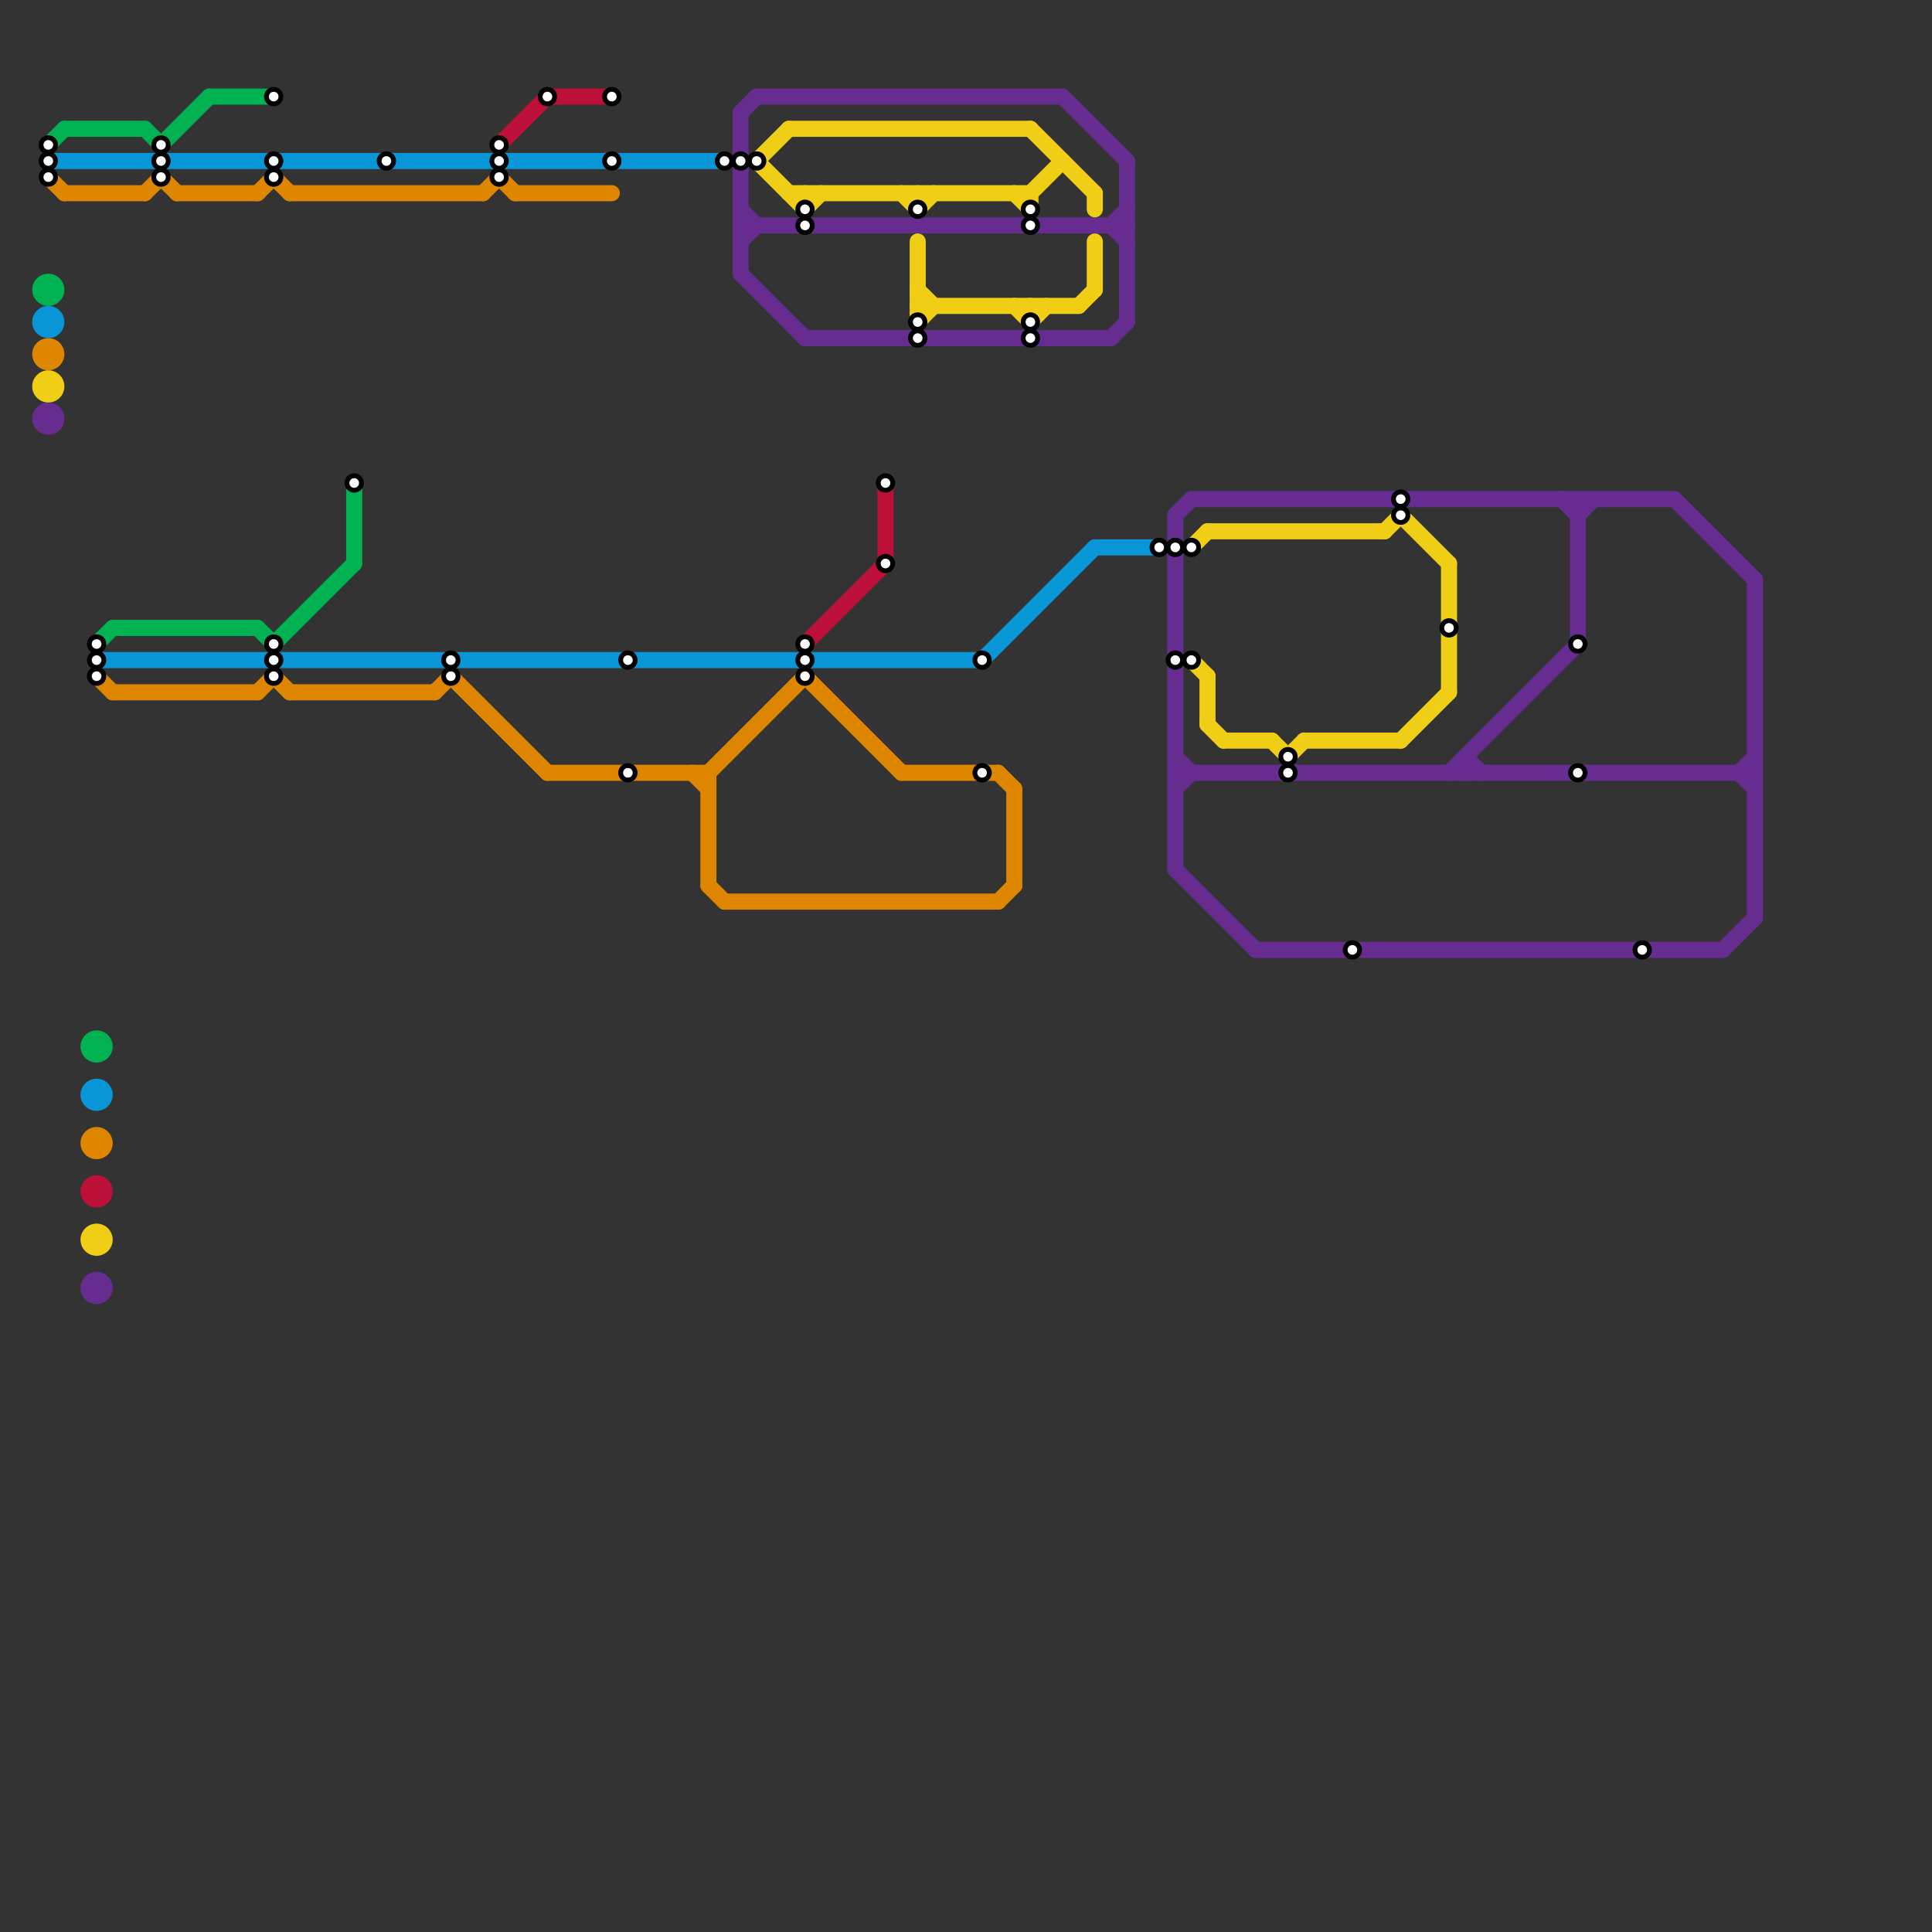 
<svg version="1.1" xmlns="http://www.w3.org/2000/svg" viewBox="0 0 120 120">
<rect x="0" y="0" width="120" height="120" fill="#333333" stroke="none"/>
<style>text { font: 1px Helvetica; font-weight: 600; white-space: pre; dominant-baseline: central; } line { stroke-width: 1; fill: none; stroke-linecap: round; stroke-linejoin: round; } .c0 { stroke: #0896d7 } .c1 { stroke: #df8600 } .c2 { stroke: #00b251 } .c3 { stroke: #662c90 } .c4 { stroke: #f0ce15 } .c5 { stroke: #bd1038 }</style><defs><g id="wm-xf"><circle r="1.2" fill="#000"/><circle r="0.9" fill="#fff"/><circle r="0.6" fill="#000"/><circle r="0.3" fill="#fff"/></g><g id="wm"><circle r="0.6" fill="#000"/><circle r="0.3" fill="#fff"/></g></defs><line class="c0" x1="6" y1="41" x2="61" y2="41"/><line class="c0" x1="3" y1="10" x2="45" y2="10"/><line class="c0" x1="61" y1="41" x2="68" y2="34"/><line class="c0" x1="68" y1="34" x2="72" y2="34"/><circle cx="6" cy="68" r="1" fill="#0896d7" /><circle cx="3" cy="20" r="1" fill="#0896d7" /><line class="c1" x1="63" y1="49" x2="63" y2="55"/><line class="c1" x1="31" y1="11" x2="32" y2="12"/><line class="c1" x1="50" y1="42" x2="56" y2="48"/><line class="c1" x1="44" y1="48" x2="50" y2="42"/><line class="c1" x1="6" y1="42" x2="7" y2="43"/><line class="c1" x1="27" y1="43" x2="28" y2="42"/><line class="c1" x1="18" y1="12" x2="30" y2="12"/><line class="c1" x1="16" y1="12" x2="17" y2="11"/><line class="c1" x1="17" y1="11" x2="18" y2="12"/><line class="c1" x1="17" y1="42" x2="18" y2="43"/><line class="c1" x1="16" y1="43" x2="17" y2="42"/><line class="c1" x1="10" y1="11" x2="11" y2="12"/><line class="c1" x1="34" y1="48" x2="44" y2="48"/><line class="c1" x1="7" y1="43" x2="16" y2="43"/><line class="c1" x1="62" y1="56" x2="63" y2="55"/><line class="c1" x1="44" y1="55" x2="45" y2="56"/><line class="c1" x1="3" y1="11" x2="4" y2="12"/><line class="c1" x1="45" y1="56" x2="62" y2="56"/><line class="c1" x1="4" y1="12" x2="9" y2="12"/><line class="c1" x1="30" y1="12" x2="31" y2="11"/><line class="c1" x1="56" y1="48" x2="62" y2="48"/><line class="c1" x1="62" y1="48" x2="63" y2="49"/><line class="c1" x1="32" y1="12" x2="38" y2="12"/><line class="c1" x1="28" y1="42" x2="34" y2="48"/><line class="c1" x1="44" y1="48" x2="44" y2="55"/><line class="c1" x1="18" y1="43" x2="27" y2="43"/><line class="c1" x1="43" y1="48" x2="44" y2="49"/><line class="c1" x1="9" y1="12" x2="10" y2="11"/><line class="c1" x1="11" y1="12" x2="16" y2="12"/><circle cx="6" cy="71" r="1" fill="#df8600" /><circle cx="3" cy="22" r="1" fill="#df8600" /><line class="c2" x1="6" y1="40" x2="7" y2="39"/><line class="c2" x1="16" y1="39" x2="17" y2="40"/><line class="c2" x1="4" y1="8" x2="9" y2="8"/><line class="c2" x1="3" y1="9" x2="4" y2="8"/><line class="c2" x1="7" y1="39" x2="16" y2="39"/><line class="c2" x1="13" y1="6" x2="17" y2="6"/><line class="c2" x1="22" y1="30" x2="22" y2="35"/><line class="c2" x1="10" y1="9" x2="13" y2="6"/><line class="c2" x1="17" y1="40" x2="22" y2="35"/><line class="c2" x1="9" y1="8" x2="10" y2="9"/><circle cx="3" cy="18" r="1" fill="#00b251" /><circle cx="6" cy="65" r="1" fill="#00b251" /><line class="c3" x1="108" y1="48" x2="109" y2="47"/><line class="c3" x1="47" y1="6" x2="66" y2="6"/><line class="c3" x1="69" y1="21" x2="70" y2="20"/><line class="c3" x1="73" y1="32" x2="73" y2="54"/><line class="c3" x1="46" y1="7" x2="47" y2="6"/><line class="c3" x1="69" y1="14" x2="70" y2="15"/><line class="c3" x1="73" y1="32" x2="74" y2="31"/><line class="c3" x1="91" y1="47" x2="92" y2="48"/><line class="c3" x1="107" y1="59" x2="109" y2="57"/><line class="c3" x1="108" y1="48" x2="109" y2="49"/><line class="c3" x1="73" y1="48" x2="109" y2="48"/><line class="c3" x1="104" y1="31" x2="109" y2="36"/><line class="c3" x1="78" y1="59" x2="107" y2="59"/><line class="c3" x1="109" y1="36" x2="109" y2="57"/><line class="c3" x1="98" y1="32" x2="99" y2="31"/><line class="c3" x1="70" y1="10" x2="70" y2="20"/><line class="c3" x1="90" y1="48" x2="98" y2="40"/><line class="c3" x1="74" y1="31" x2="104" y2="31"/><line class="c3" x1="73" y1="47" x2="74" y2="48"/><line class="c3" x1="97" y1="31" x2="98" y2="32"/><line class="c3" x1="46" y1="14" x2="70" y2="14"/><line class="c3" x1="66" y1="6" x2="70" y2="10"/><line class="c3" x1="50" y1="21" x2="69" y2="21"/><line class="c3" x1="73" y1="54" x2="78" y2="59"/><line class="c3" x1="91" y1="47" x2="91" y2="48"/><line class="c3" x1="98" y1="31" x2="98" y2="40"/><line class="c3" x1="46" y1="17" x2="50" y2="21"/><line class="c3" x1="69" y1="14" x2="70" y2="13"/><line class="c3" x1="73" y1="49" x2="74" y2="48"/><line class="c3" x1="46" y1="15" x2="47" y2="14"/><line class="c3" x1="46" y1="7" x2="46" y2="17"/><line class="c3" x1="46" y1="13" x2="47" y2="14"/><circle cx="6" cy="80" r="1" fill="#662c90" /><circle cx="3" cy="26" r="1" fill="#662c90" /><line class="c4" x1="74" y1="41" x2="75" y2="42"/><line class="c4" x1="57" y1="12" x2="57" y2="13"/><line class="c4" x1="63" y1="12" x2="64" y2="13"/><line class="c4" x1="74" y1="34" x2="75" y2="33"/><line class="c4" x1="57" y1="19" x2="67" y2="19"/><line class="c4" x1="76" y1="46" x2="79" y2="46"/><line class="c4" x1="87" y1="32" x2="90" y2="35"/><line class="c4" x1="49" y1="12" x2="64" y2="12"/><line class="c4" x1="50" y1="13" x2="51" y2="12"/><line class="c4" x1="68" y1="12" x2="68" y2="13"/><line class="c4" x1="56" y1="12" x2="57" y2="13"/><line class="c4" x1="79" y1="46" x2="80" y2="47"/><line class="c4" x1="75" y1="42" x2="75" y2="45"/><line class="c4" x1="57" y1="20" x2="58" y2="19"/><line class="c4" x1="63" y1="19" x2="64" y2="20"/><line class="c4" x1="68" y1="15" x2="68" y2="18"/><line class="c4" x1="87" y1="46" x2="90" y2="43"/><line class="c4" x1="64" y1="8" x2="68" y2="12"/><line class="c4" x1="75" y1="45" x2="76" y2="46"/><line class="c4" x1="57" y1="18" x2="58" y2="19"/><line class="c4" x1="64" y1="12" x2="64" y2="13"/><line class="c4" x1="64" y1="12" x2="66" y2="10"/><line class="c4" x1="81" y1="46" x2="87" y2="46"/><line class="c4" x1="67" y1="19" x2="68" y2="18"/><line class="c4" x1="57" y1="15" x2="57" y2="20"/><line class="c4" x1="50" y1="12" x2="50" y2="13"/><line class="c4" x1="86" y1="33" x2="87" y2="32"/><line class="c4" x1="64" y1="20" x2="65" y2="19"/><line class="c4" x1="80" y1="47" x2="81" y2="46"/><line class="c4" x1="47" y1="10" x2="49" y2="8"/><line class="c4" x1="64" y1="19" x2="64" y2="20"/><line class="c4" x1="47" y1="10" x2="50" y2="13"/><line class="c4" x1="90" y1="35" x2="90" y2="43"/><line class="c4" x1="49" y1="8" x2="64" y2="8"/><line class="c4" x1="57" y1="13" x2="58" y2="12"/><line class="c4" x1="75" y1="33" x2="86" y2="33"/><circle cx="3" cy="24" r="1" fill="#f0ce15" /><circle cx="6" cy="77" r="1" fill="#f0ce15" /><line class="c5" x1="55" y1="30" x2="55" y2="35"/><line class="c5" x1="34" y1="6" x2="38" y2="6"/><line class="c5" x1="31" y1="9" x2="34" y2="6"/><line class="c5" x1="50" y1="40" x2="55" y2="35"/><circle cx="6" cy="74" r="1" fill="#bd1038" />

<use x="10" y="10" href="#wm"/><use x="10" y="11" href="#wm"/><use x="10" y="9" href="#wm"/><use x="102" y="59" href="#wm"/><use x="17" y="10" href="#wm"/><use x="17" y="11" href="#wm"/><use x="17" y="40" href="#wm"/><use x="17" y="41" href="#wm"/><use x="17" y="42" href="#wm"/><use x="17" y="6" href="#wm"/><use x="22" y="30" href="#wm"/><use x="24" y="10" href="#wm"/><use x="28" y="41" href="#wm"/><use x="28" y="42" href="#wm"/><use x="3" y="10" href="#wm"/><use x="3" y="11" href="#wm"/><use x="3" y="9" href="#wm"/><use x="31" y="10" href="#wm"/><use x="31" y="11" href="#wm"/><use x="31" y="9" href="#wm"/><use x="34" y="6" href="#wm"/><use x="38" y="10" href="#wm"/><use x="38" y="6" href="#wm"/><use x="39" y="41" href="#wm"/><use x="39" y="48" href="#wm"/><use x="45" y="10" href="#wm"/><use x="46" y="10" href="#wm"/><use x="47" y="10" href="#wm"/><use x="50" y="13" href="#wm"/><use x="50" y="14" href="#wm"/><use x="50" y="40" href="#wm"/><use x="50" y="41" href="#wm"/><use x="50" y="42" href="#wm"/><use x="55" y="30" href="#wm"/><use x="55" y="35" href="#wm"/><use x="57" y="13" href="#wm"/><use x="57" y="20" href="#wm"/><use x="57" y="21" href="#wm"/><use x="6" y="40" href="#wm"/><use x="6" y="41" href="#wm"/><use x="6" y="42" href="#wm"/><use x="61" y="41" href="#wm"/><use x="61" y="48" href="#wm"/><use x="64" y="13" href="#wm"/><use x="64" y="14" href="#wm"/><use x="64" y="20" href="#wm"/><use x="64" y="21" href="#wm"/><use x="72" y="34" href="#wm"/><use x="73" y="34" href="#wm"/><use x="73" y="41" href="#wm"/><use x="74" y="34" href="#wm"/><use x="74" y="41" href="#wm"/><use x="80" y="47" href="#wm"/><use x="80" y="48" href="#wm"/><use x="84" y="59" href="#wm"/><use x="87" y="31" href="#wm"/><use x="87" y="32" href="#wm"/><use x="90" y="39" href="#wm"/><use x="98" y="40" href="#wm"/><use x="98" y="48" href="#wm"/>
</svg>

